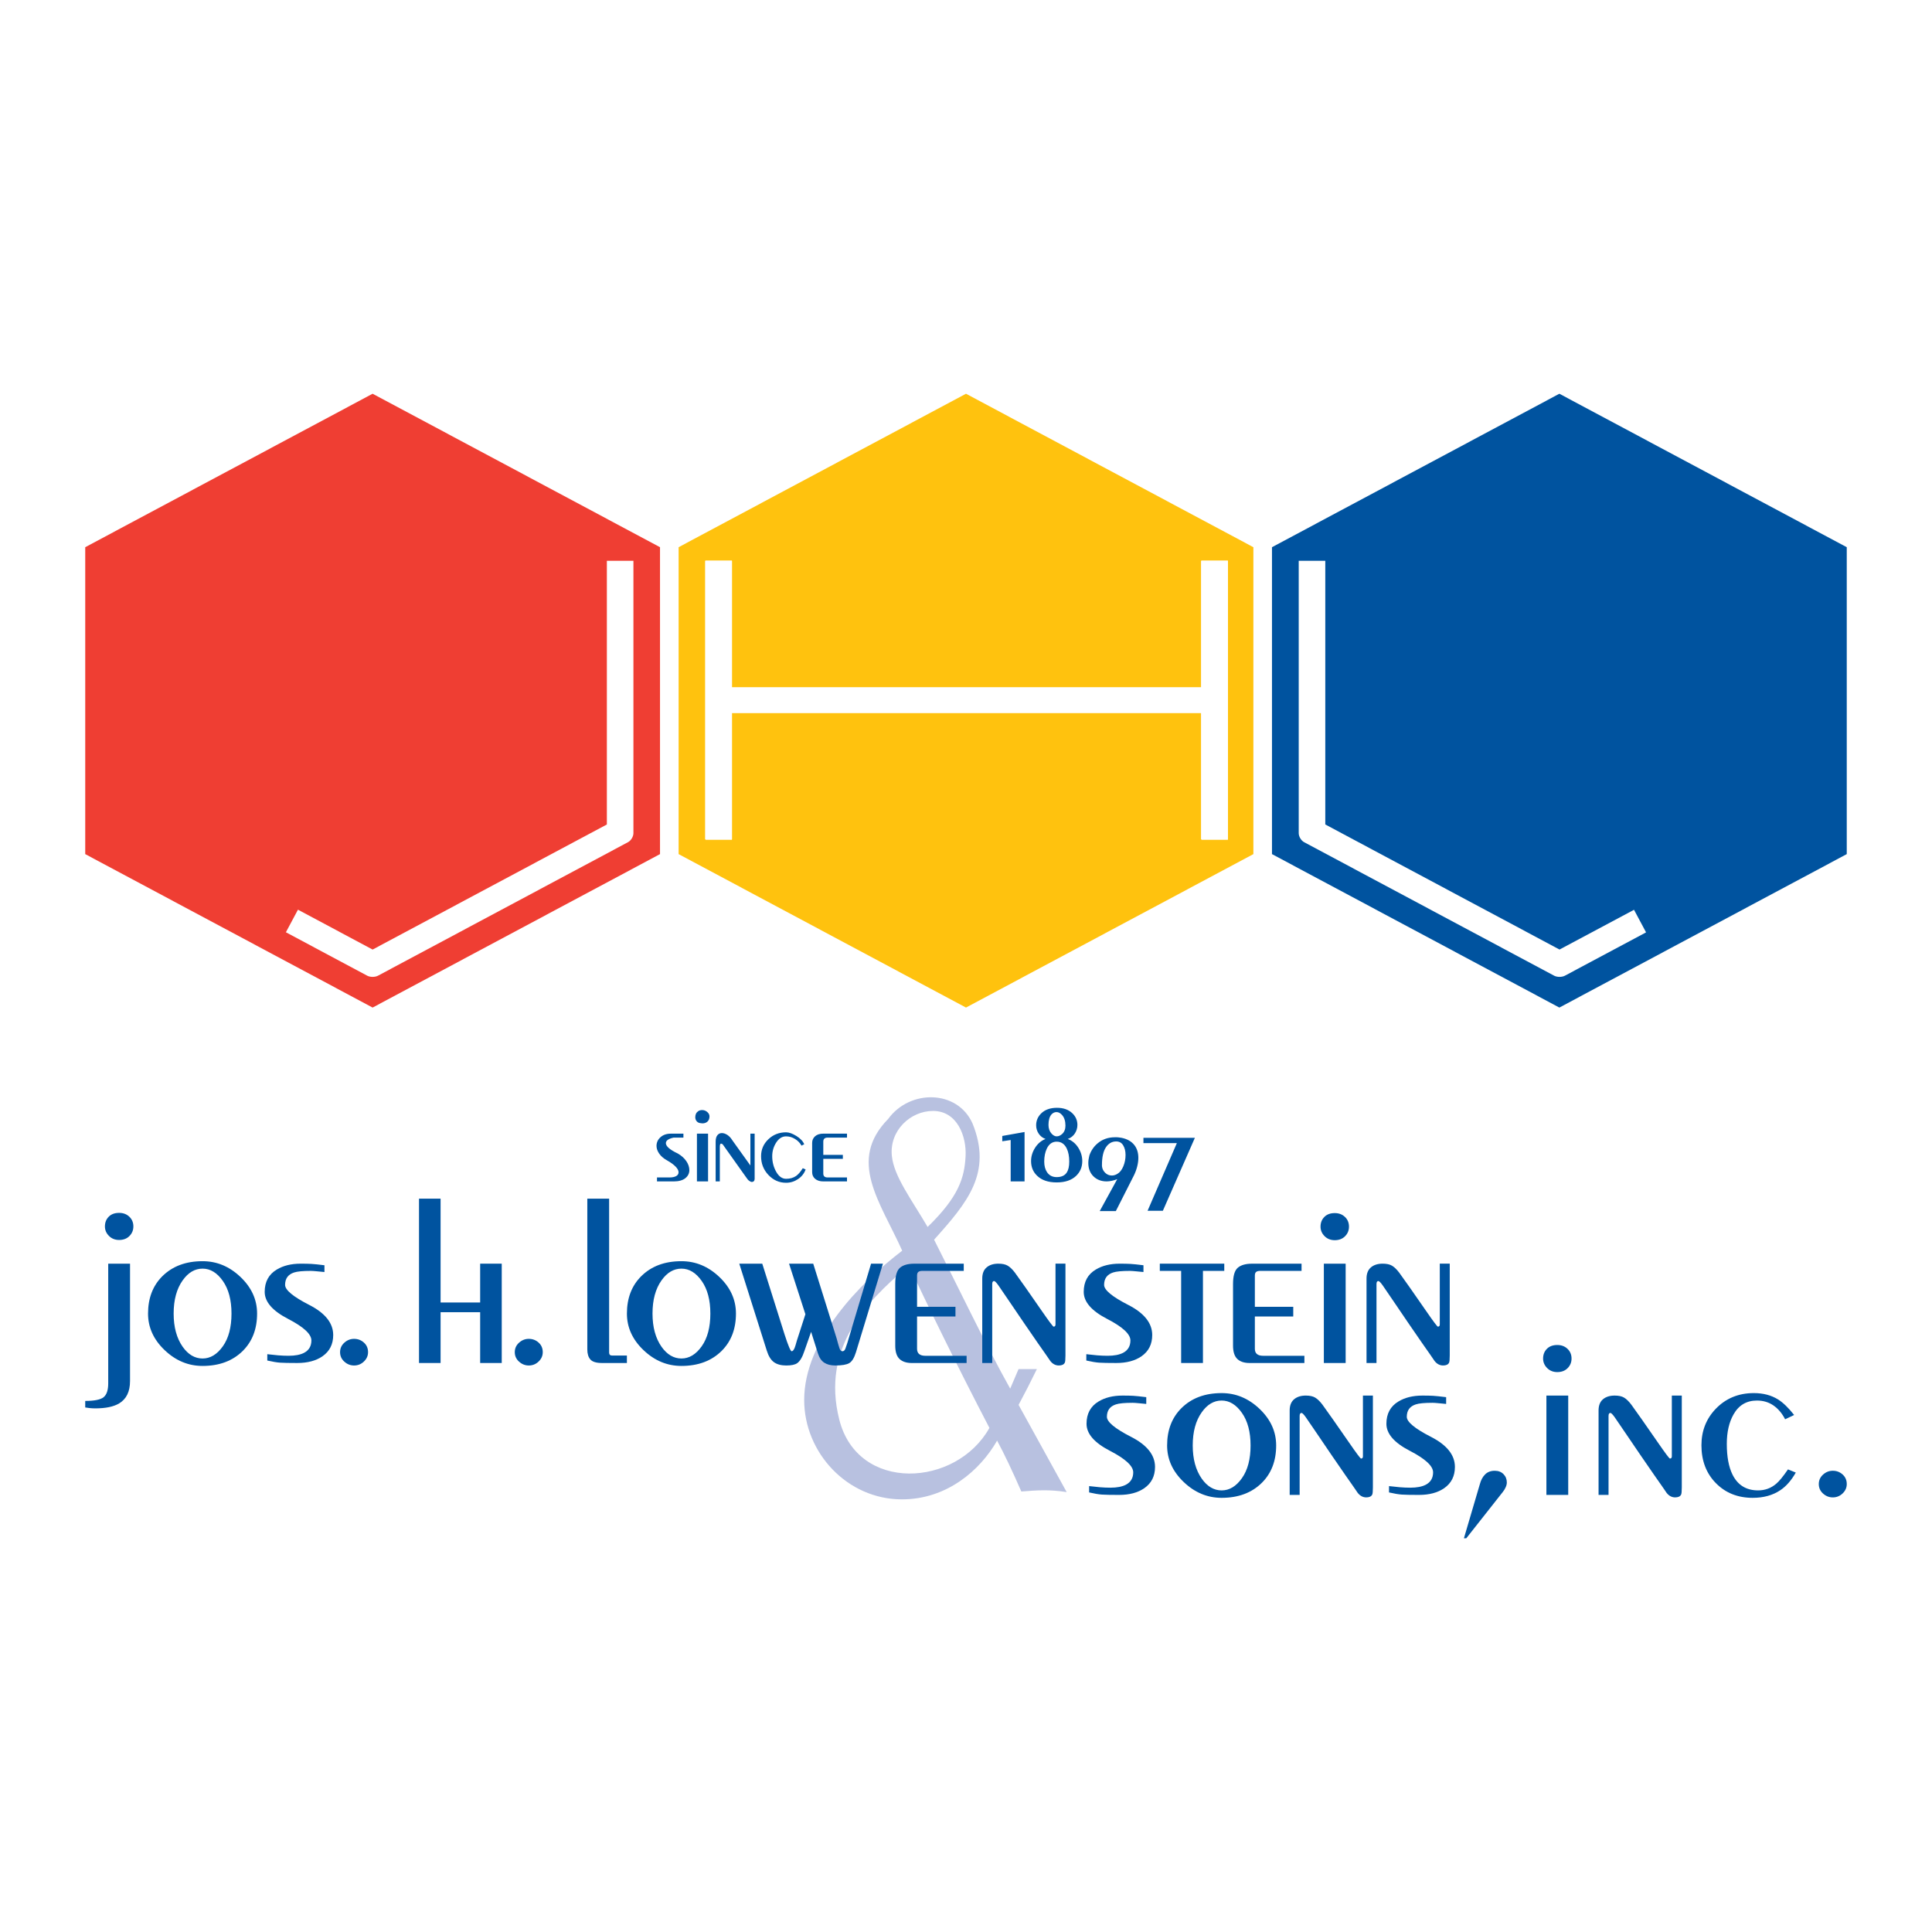 <?xml version="1.0" encoding="utf-8"?>
<!-- Generator: Adobe Illustrator 13.0.0, SVG Export Plug-In . SVG Version: 6.00 Build 14948)  -->
<!DOCTYPE svg PUBLIC "-//W3C//DTD SVG 1.0//EN" "http://www.w3.org/TR/2001/REC-SVG-20010904/DTD/svg10.dtd">
<svg version="1.0" id="Layer_1" xmlns="http://www.w3.org/2000/svg" xmlns:xlink="http://www.w3.org/1999/xlink" x="0px" y="0px"
	 width="192.756px" height="192.756px" viewBox="0 0 192.756 192.756" enable-background="new 0 0 192.756 192.756"
	 xml:space="preserve">
<g>
	<polygon fill-rule="evenodd" clip-rule="evenodd" fill="#FFFFFF" points="0,0 192.756,0 192.756,192.756 0,192.756 0,0 	"/>
	<polygon fill-rule="evenodd" clip-rule="evenodd" fill="#FFC20E" points="96.377,39.283 67.706,54.594 67.706,85.215 
		96.377,100.525 125.05,85.215 125.05,54.594 96.377,39.283 	"/>
	<polygon fill-rule="evenodd" clip-rule="evenodd" fill="#00539F" points="155.578,39.283 126.906,54.594 126.906,85.215 
		155.578,100.525 184.251,85.215 184.251,54.594 155.578,39.283 	"/>
	<path fill-rule="evenodd" clip-rule="evenodd" fill="#B8C1E0" d="M96.337,115.334c0.097-1.959-0.827-4.495-3.249-4.495
		c-2.261,0-4.361,1.965-4.108,4.481c0.207,2.055,1.958,4.342,3.568,7.094C95.648,119.405,96.229,117.511,96.337,115.334
		L96.337,115.334z M106.423,148.867c-1.69-0.267-2.874-0.193-4.525-0.06c-0.906-2.075-1.712-3.768-2.416-5.076
		c-1.691,2.956-5.002,5.861-9.498,5.861c-5.464,0-9.75-4.666-9.75-9.913c0-5.994,5.501-11.628,9.779-14.898
		c-2.213-4.923-5.483-8.976-1.397-13.147c2.162-2.97,6.896-2.925,8.408,0.443c2.006,4.934-0.502,7.9-3.829,11.606
		c2.233,4.397,5.171,10.545,7.592,14.861c0.278-0.634,0.556-1.284,0.835-1.951h1.829c-0.614,1.261-1.224,2.451-1.827,3.573
		L106.423,148.867L106.423,148.867z M90.357,126.533c-3.83,3.322-8.452,7.868-6.621,15.107c1.847,7.304,11.666,6.755,14.979,0.822
		c-3.061-5.86-6.3-12.485-8.045-16.242C90.575,126.316,90.474,126.417,90.357,126.533L90.357,126.533z"/>
	<path fill-rule="evenodd" clip-rule="evenodd" fill="#00539F" d="M10.798,126.076h2.175v11.713c0,1.052-0.362,1.794-1.088,2.229
		c-0.551,0.331-1.348,0.496-2.389,0.496c-0.189,0-0.382-0.012-0.579-0.033c-0.197-0.022-0.335-0.042-0.414-0.058v-0.652
		c0.915,0,1.526-0.124,1.833-0.372c0.307-0.247,0.461-0.71,0.461-1.385V126.076L10.798,126.076z M11.886,121.009
		c0.41,0,0.749,0.127,1.018,0.383c0.268,0.256,0.402,0.577,0.402,0.969c0,0.375-0.13,0.694-0.391,0.957
		c-0.26,0.263-0.603,0.394-1.029,0.394c-0.41,0-0.749-0.135-1.016-0.405c-0.269-0.27-0.402-0.585-0.402-0.945
		c0-0.392,0.126-0.713,0.378-0.969C11.098,121.136,11.444,121.009,11.886,121.009L11.886,121.009z"/>
	<path fill-rule="evenodd" clip-rule="evenodd" fill="#00539F" d="M20.211,125.829c1.419,0,2.68,0.525,3.784,1.576
		c1.104,1.052,1.655,2.268,1.655,3.649c0,1.531-0.473,2.77-1.419,3.717c-1.009,1.006-2.35,1.508-4.021,1.508
		c-1.419,0-2.681-0.524-3.784-1.576c-1.104-1.051-1.656-2.268-1.656-3.648c0-1.531,0.473-2.771,1.419-3.718
		C17.2,126.332,18.54,125.829,20.211,125.829L20.211,125.829z M20.211,126.572c-0.773,0-1.435,0.391-1.987,1.172
		c-0.599,0.84-0.899,1.943-0.899,3.311c0,1.352,0.3,2.455,0.899,3.311c0.552,0.781,1.214,1.172,1.987,1.172
		c0.772,0,1.446-0.406,2.022-1.217s0.863-1.9,0.863-3.266c0-1.352-0.288-2.436-0.863-3.255
		C21.658,126.981,20.984,126.572,20.211,126.572L20.211,126.572z"/>
	<path fill-rule="evenodd" clip-rule="evenodd" fill="#00539F" d="M26.668,135.74v-0.632c0.363,0.045,0.721,0.083,1.076,0.113
		c0.354,0.029,0.706,0.045,1.052,0.045c0.647,0,1.159-0.098,1.538-0.293c0.489-0.256,0.733-0.669,0.733-1.239
		c0-0.63-0.776-1.348-2.329-2.15c-1.553-0.803-2.33-1.701-2.33-2.691c0-1.007,0.403-1.75,1.207-2.23
		c0.646-0.391,1.442-0.586,2.389-0.586c0.426,0,0.776,0.008,1.053,0.023c0.275,0.015,0.713,0.06,1.312,0.135v0.676
		c-0.174-0.016-0.41-0.038-0.71-0.068c-0.299-0.029-0.512-0.045-0.638-0.045c-0.805,0-1.364,0.053-1.68,0.158
		c-0.599,0.195-0.898,0.608-0.898,1.239c0,0.51,0.8,1.175,2.4,1.993c1.601,0.817,2.4,1.82,2.4,3.007
		c0,0.917-0.354,1.621-1.064,2.117c-0.646,0.45-1.49,0.676-2.53,0.676c-0.805,0-1.372-0.011-1.704-0.034
		C27.614,135.931,27.188,135.859,26.668,135.74L26.668,135.74z"/>
	<path fill-rule="evenodd" clip-rule="evenodd" fill="#00539F" d="M33.929,134.906c0-0.375,0.143-0.691,0.426-0.946
		c0.283-0.255,0.606-0.383,0.97-0.383c0.378,0,0.706,0.124,0.981,0.372c0.276,0.247,0.415,0.566,0.415,0.957
		c0,0.36-0.138,0.672-0.415,0.935c-0.275,0.264-0.603,0.395-0.981,0.395c-0.363,0-0.687-0.128-0.97-0.383
		C34.071,135.598,33.929,135.281,33.929,134.906L33.929,134.906z"/>
	<polygon fill-rule="evenodd" clip-rule="evenodd" fill="#00539F" points="43.957,135.987 41.805,135.987 41.805,119.59 
		43.957,119.59 43.957,129.95 47.906,129.95 47.906,126.076 50.059,126.076 50.059,135.987 47.906,135.987 47.906,130.919 
		43.957,130.919 43.957,135.987 	"/>
	<path fill-rule="evenodd" clip-rule="evenodd" fill="#00539F" d="M51.36,134.906c0-0.375,0.142-0.691,0.426-0.946
		s0.607-0.383,0.97-0.383c0.378,0,0.706,0.124,0.981,0.372c0.276,0.247,0.414,0.566,0.414,0.957c0,0.36-0.138,0.672-0.414,0.935
		c-0.276,0.264-0.603,0.395-0.981,0.395c-0.363,0-0.686-0.128-0.97-0.383S51.36,135.281,51.36,134.906L51.36,134.906z"/>
	<path fill-rule="evenodd" clip-rule="evenodd" fill="#00539F" d="M58.597,119.59h2.176v15.361c0,0.195,0.102,0.293,0.307,0.293
		h1.466v0.743h-2.483c-0.568,0-0.954-0.116-1.159-0.35c-0.205-0.231-0.308-0.566-0.308-1.002V119.59L58.597,119.59z"/>
	<path fill-rule="evenodd" clip-rule="evenodd" fill="#00539F" d="M67.987,125.829c1.418,0,2.68,0.525,3.784,1.576
		c1.104,1.052,1.655,2.268,1.655,3.649c0,1.531-0.473,2.77-1.419,3.717c-1.009,1.006-2.35,1.508-4.02,1.508
		c-1.419,0-2.681-0.524-3.784-1.576c-1.104-1.051-1.656-2.268-1.656-3.648c0-1.531,0.473-2.771,1.419-3.718
		C64.975,126.332,66.315,125.829,67.987,125.829L67.987,125.829z M67.987,126.572c-0.773,0-1.435,0.391-1.987,1.172
		c-0.599,0.84-0.899,1.943-0.899,3.311c0,1.352,0.3,2.455,0.899,3.311c0.552,0.781,1.214,1.172,1.987,1.172
		c0.772,0,1.446-0.406,2.021-1.217s0.864-1.9,0.864-3.266c0-1.352-0.288-2.436-0.864-3.255
		C69.433,126.981,68.759,126.572,67.987,126.572L67.987,126.572z"/>
	<path fill-rule="evenodd" clip-rule="evenodd" fill="#00539F" d="M73.757,126.076h2.294l2.223,7.051
		c0.363,1.126,0.6,1.688,0.709,1.688c0.111,0,0.213-0.12,0.307-0.359c0.047-0.12,0.119-0.354,0.213-0.699l0.852-2.635l-1.632-5.046
		h2.413l2.342,7.479c0.11,0.421,0.201,0.736,0.271,0.945c0.071,0.211,0.169,0.315,0.296,0.315c0.142,0,0.245-0.094,0.307-0.28
		c0.063-0.188,0.126-0.373,0.189-0.553l2.366-7.906h1.183l-2.696,8.853c-0.174,0.556-0.395,0.912-0.663,1.07
		c-0.268,0.157-0.733,0.236-1.395,0.236c-0.442,0-0.804-0.091-1.088-0.271c-0.284-0.18-0.497-0.487-0.638-0.922l-0.686-2.164
		l-0.663,1.894c-0.205,0.63-0.449,1.044-0.733,1.238c-0.22,0.15-0.583,0.226-1.087,0.226c-0.505,0-0.911-0.109-1.218-0.326
		c-0.308-0.219-0.548-0.605-0.722-1.161L73.757,126.076L73.757,126.076z"/>
	<path fill-rule="evenodd" clip-rule="evenodd" fill="#00539F" d="M96.154,126.076v0.721h-4.138c-0.174,0-0.304,0.034-0.391,0.102
		c-0.087,0.068-0.13,0.192-0.13,0.372v3.108h3.832v0.969h-3.832v3.221c0,0.465,0.276,0.698,0.828,0.698h4.115v0.721h-5.463
		c-0.536,0-0.946-0.135-1.23-0.405s-0.426-0.713-0.426-1.329v-6.149c0-0.811,0.157-1.351,0.473-1.622
		c0.315-0.27,0.789-0.405,1.419-0.405H96.154L96.154,126.076z"/>
	<path fill-rule="evenodd" clip-rule="evenodd" fill="#00539F" d="M98.993,135.987h-0.994v-8.424c0-0.495,0.146-0.868,0.438-1.115
		c0.29-0.248,0.682-0.372,1.17-0.372c0.395,0,0.706,0.067,0.935,0.203c0.228,0.136,0.47,0.367,0.721,0.698
		c0.474,0.646,1.365,1.915,2.673,3.807c0.726,1.051,1.121,1.576,1.184,1.576c0.126,0,0.188-0.075,0.188-0.225v-6.06h0.993v9.168
		c0,0.391-0.023,0.63-0.07,0.72c-0.095,0.181-0.292,0.271-0.592,0.271c-0.331,0-0.615-0.15-0.852-0.451
		c-0.174-0.255-0.308-0.45-0.402-0.586l-0.852-1.216c-0.977-1.411-1.876-2.725-2.696-3.942c-0.693-1.021-1.103-1.621-1.229-1.801
		c-0.205-0.286-0.346-0.429-0.426-0.429c-0.126,0-0.188,0.098-0.188,0.293V135.987L98.993,135.987z"/>
	<path fill-rule="evenodd" clip-rule="evenodd" fill="#00539F" d="M108.382,135.74v-0.632c0.363,0.045,0.722,0.083,1.076,0.113
		c0.354,0.029,0.706,0.045,1.053,0.045c0.646,0,1.158-0.098,1.538-0.293c0.488-0.256,0.732-0.669,0.732-1.239
		c0-0.63-0.775-1.348-2.329-2.15s-2.329-1.701-2.329-2.691c0-1.007,0.401-1.75,1.205-2.23c0.646-0.391,1.443-0.586,2.389-0.586
		c0.427,0,0.777,0.008,1.054,0.023c0.274,0.015,0.713,0.06,1.312,0.135v0.676c-0.173-0.016-0.41-0.038-0.709-0.068
		c-0.3-0.029-0.514-0.045-0.639-0.045c-0.805,0-1.364,0.053-1.68,0.158c-0.599,0.195-0.898,0.608-0.898,1.239
		c0,0.51,0.8,1.175,2.4,1.993c1.601,0.817,2.4,1.82,2.4,3.007c0,0.917-0.354,1.621-1.063,2.117c-0.647,0.45-1.49,0.676-2.531,0.676
		c-0.805,0-1.372-0.011-1.703-0.034C109.328,135.931,108.902,135.859,108.382,135.74L108.382,135.74z"/>
	<polygon fill-rule="evenodd" clip-rule="evenodd" fill="#00539F" points="115.714,126.797 115.714,126.076 122.146,126.076 
		122.146,126.797 120.018,126.797 120.018,135.987 117.843,135.987 117.843,126.797 115.714,126.797 	"/>
	<path fill-rule="evenodd" clip-rule="evenodd" fill="#00539F" d="M129.856,126.076v0.721h-4.138c-0.173,0-0.304,0.034-0.39,0.102
		c-0.088,0.068-0.131,0.192-0.131,0.372v3.108h3.831v0.969h-3.831v3.221c0,0.465,0.276,0.698,0.827,0.698h4.116v0.721h-5.463
		c-0.538,0-0.946-0.135-1.231-0.405c-0.283-0.271-0.426-0.713-0.426-1.329v-6.149c0-0.811,0.158-1.351,0.474-1.622
		c0.315-0.27,0.788-0.405,1.419-0.405H129.856L129.856,126.076z"/>
	<path fill-rule="evenodd" clip-rule="evenodd" fill="#00539F" d="M134.256,135.987h-2.175v-9.911h2.175V135.987L134.256,135.987z
		 M133.169,121.03c0.41,0,0.749,0.129,1.017,0.384c0.269,0.256,0.402,0.578,0.402,0.969c0,0.375-0.13,0.694-0.391,0.957
		c-0.26,0.263-0.603,0.394-1.028,0.394c-0.411,0-0.75-0.135-1.018-0.404c-0.269-0.271-0.402-0.587-0.402-0.946
		c0-0.391,0.127-0.713,0.38-0.969C132.38,121.159,132.728,121.03,133.169,121.03L133.169,121.03z"/>
	<path fill-rule="evenodd" clip-rule="evenodd" fill="#00539F" d="M137.331,135.987h-0.993v-8.424c0-0.495,0.146-0.868,0.438-1.115
		c0.291-0.248,0.683-0.372,1.171-0.372c0.394,0,0.706,0.067,0.934,0.203c0.229,0.136,0.471,0.367,0.722,0.698
		c0.473,0.646,1.365,1.915,2.673,3.807c0.726,1.051,1.119,1.576,1.182,1.576c0.128,0,0.19-0.075,0.19-0.225v-6.06h0.993v9.168
		c0,0.391-0.023,0.63-0.071,0.72c-0.095,0.181-0.291,0.271-0.592,0.271c-0.33,0-0.615-0.15-0.852-0.451
		c-0.173-0.255-0.307-0.45-0.401-0.586l-0.852-1.216c-0.977-1.411-1.876-2.725-2.696-3.942c-0.693-1.021-1.103-1.621-1.229-1.801
		c-0.205-0.286-0.347-0.429-0.426-0.429c-0.126,0-0.189,0.098-0.189,0.293V135.987L137.331,135.987z"/>
	<path fill-rule="evenodd" clip-rule="evenodd" fill="#00539F" d="M108.662,148.9v-0.632c0.363,0.045,0.723,0.083,1.077,0.113
		c0.354,0.029,0.706,0.045,1.052,0.045c0.647,0,1.16-0.098,1.538-0.293c0.488-0.256,0.733-0.669,0.733-1.238
		c0-0.631-0.776-1.348-2.33-2.151c-1.553-0.803-2.329-1.701-2.329-2.691c0-1.007,0.401-1.75,1.206-2.23
		c0.646-0.391,1.443-0.586,2.389-0.586c0.426,0,0.776,0.008,1.053,0.022c0.275,0.016,0.713,0.061,1.312,0.136v0.676
		c-0.174-0.015-0.411-0.037-0.71-0.068c-0.3-0.029-0.512-0.045-0.639-0.045c-0.804,0-1.363,0.053-1.679,0.158
		c-0.6,0.195-0.899,0.608-0.899,1.239c0,0.509,0.801,1.175,2.4,1.993c1.602,0.817,2.401,1.82,2.401,3.006
		c0,0.918-0.354,1.622-1.063,2.118c-0.648,0.45-1.491,0.676-2.531,0.676c-0.805,0-1.371-0.012-1.704-0.034
		C109.609,149.091,109.184,149.02,108.662,148.9L108.662,148.9z"/>
	<path fill-rule="evenodd" clip-rule="evenodd" fill="#00539F" d="M121.884,138.989c1.419,0,2.681,0.525,3.784,1.576
		c1.104,1.052,1.655,2.267,1.655,3.649c0,1.531-0.473,2.77-1.419,3.717c-1.01,1.006-2.35,1.508-4.021,1.508
		c-1.419,0-2.681-0.524-3.783-1.576c-1.104-1.051-1.657-2.268-1.657-3.648c0-1.531,0.474-2.771,1.42-3.717
		C118.873,139.492,120.212,138.989,121.884,138.989L121.884,138.989z M121.884,139.732c-0.772,0-1.435,0.39-1.986,1.171
		c-0.6,0.841-0.899,1.944-0.899,3.312c0,1.352,0.3,2.455,0.899,3.311c0.552,0.781,1.214,1.172,1.986,1.172s1.446-0.406,2.021-1.217
		c0.576-0.811,0.864-1.899,0.864-3.266c0-1.352-0.288-2.437-0.864-3.255C123.33,140.142,122.656,139.732,121.884,139.732
		L121.884,139.732z"/>
	<path fill-rule="evenodd" clip-rule="evenodd" fill="#00539F" d="M129.665,149.147h-0.994v-8.424c0-0.496,0.147-0.868,0.439-1.115
		c0.292-0.248,0.681-0.372,1.169-0.372c0.396,0,0.707,0.067,0.936,0.203c0.228,0.136,0.469,0.367,0.721,0.698
		c0.473,0.646,1.364,1.915,2.674,3.807c0.724,1.051,1.119,1.576,1.182,1.576c0.126,0,0.188-0.075,0.188-0.225v-6.06h0.994v9.168
		c0,0.391-0.024,0.63-0.071,0.72c-0.095,0.181-0.292,0.271-0.59,0.271c-0.333,0-0.616-0.151-0.854-0.451
		c-0.173-0.255-0.307-0.45-0.402-0.586l-0.851-1.216c-0.978-1.411-1.876-2.725-2.695-3.941c-0.695-1.021-1.104-1.621-1.231-1.802
		c-0.203-0.286-0.346-0.429-0.424-0.429c-0.127,0-0.19,0.098-0.19,0.293V149.147L129.665,149.147z"/>
	<path fill-rule="evenodd" clip-rule="evenodd" fill="#00539F" d="M138.581,148.9v-0.632c0.363,0.045,0.722,0.083,1.078,0.113
		c0.354,0.029,0.704,0.045,1.051,0.045c0.647,0,1.159-0.098,1.538-0.293c0.488-0.256,0.732-0.669,0.732-1.238
		c0-0.631-0.776-1.348-2.329-2.151c-1.554-0.803-2.33-1.701-2.33-2.691c0-1.007,0.402-1.75,1.206-2.23
		c0.646-0.391,1.443-0.586,2.39-0.586c0.426,0,0.776,0.008,1.053,0.022c0.274,0.016,0.713,0.061,1.312,0.136v0.676
		c-0.173-0.015-0.41-0.037-0.709-0.068c-0.3-0.029-0.512-0.045-0.64-0.045c-0.804,0-1.363,0.053-1.679,0.158
		c-0.599,0.195-0.898,0.608-0.898,1.239c0,0.509,0.801,1.175,2.4,1.993c1.601,0.817,2.401,1.82,2.401,3.006
		c0,0.918-0.355,1.622-1.064,2.118c-0.646,0.45-1.49,0.676-2.53,0.676c-0.805,0-1.372-0.012-1.704-0.034
		C139.527,149.091,139.102,149.02,138.581,148.9L138.581,148.9z"/>
	<path fill-rule="evenodd" clip-rule="evenodd" fill="#00539F" d="M146.293,153.473h-0.238l1.586-5.384
		c0.11-0.42,0.287-0.751,0.532-0.991c0.244-0.24,0.563-0.36,0.957-0.36c0.363,0,0.655,0.112,0.875,0.338
		c0.221,0.225,0.331,0.503,0.331,0.834c0,0.148-0.039,0.312-0.119,0.483c-0.078,0.173-0.173,0.327-0.283,0.462L146.293,153.473
		L146.293,153.473z"/>
	<path fill-rule="evenodd" clip-rule="evenodd" fill="#00539F" d="M156.462,149.147h-2.177v-9.911h2.177V149.147L156.462,149.147z
		 M155.373,134.191c0.41,0,0.749,0.127,1.018,0.383c0.268,0.255,0.402,0.578,0.402,0.969c0,0.375-0.13,0.694-0.39,0.957
		c-0.262,0.263-0.604,0.394-1.03,0.394c-0.408,0-0.748-0.134-1.016-0.404c-0.269-0.271-0.402-0.587-0.402-0.946
		c0-0.391,0.125-0.714,0.378-0.969C154.585,134.318,154.932,134.191,155.373,134.191L155.373,134.191z"/>
	<path fill-rule="evenodd" clip-rule="evenodd" fill="#00539F" d="M160.483,149.147h-0.994v-8.424c0-0.496,0.146-0.868,0.437-1.115
		c0.292-0.248,0.683-0.372,1.171-0.372c0.396,0,0.707,0.067,0.936,0.203c0.228,0.136,0.469,0.367,0.72,0.698
		c0.473,0.646,1.365,1.915,2.673,3.807c0.726,1.051,1.12,1.576,1.183,1.576c0.127,0,0.189-0.075,0.189-0.225v-6.06h0.994v9.168
		c0,0.391-0.023,0.63-0.071,0.72c-0.095,0.181-0.292,0.271-0.592,0.271c-0.331,0-0.614-0.151-0.852-0.451
		c-0.173-0.255-0.308-0.45-0.401-0.586l-0.852-1.216c-0.978-1.411-1.876-2.725-2.697-3.941c-0.693-1.021-1.102-1.621-1.229-1.802
		c-0.205-0.286-0.347-0.429-0.426-0.429c-0.125,0-0.188,0.098-0.188,0.293V149.147L160.483,149.147z"/>
	<path fill-rule="evenodd" clip-rule="evenodd" fill="#00539F" d="M179.001,141.174l-0.898,0.428
		c-0.3-0.586-0.687-1.043-1.158-1.374c-0.474-0.33-1.026-0.495-1.655-0.495c-1.041,0-1.821,0.465-2.342,1.396
		c-0.441,0.781-0.664,1.757-0.664,2.928c0,1.277,0.19,2.297,0.568,3.063c0.521,1.052,1.372,1.577,2.555,1.577
		c0.693,0,1.301-0.226,1.821-0.676c0.3-0.256,0.687-0.729,1.158-1.419l0.781,0.315c-0.442,0.78-0.954,1.366-1.538,1.757
		c-0.757,0.511-1.679,0.765-2.766,0.765c-1.482,0-2.705-0.487-3.667-1.464c-0.962-0.976-1.443-2.237-1.443-3.783
		c0-1.427,0.474-2.636,1.42-3.627c1.009-1.051,2.279-1.576,3.808-1.576c0.931,0,1.734,0.211,2.412,0.631
		C177.897,139.935,178.434,140.453,179.001,141.174L179.001,141.174z"/>
	<path fill-rule="evenodd" clip-rule="evenodd" fill="#00539F" d="M181.461,148.066c0-0.375,0.142-0.69,0.425-0.946
		c0.283-0.255,0.607-0.383,0.971-0.383c0.378,0,0.706,0.124,0.98,0.371c0.276,0.249,0.415,0.567,0.415,0.958
		c0,0.36-0.139,0.671-0.415,0.935c-0.274,0.263-0.603,0.395-0.98,0.395c-0.363,0-0.688-0.128-0.971-0.383
		C181.603,148.757,181.461,148.441,181.461,148.066L181.461,148.066z"/>
	<path fill-rule="evenodd" clip-rule="evenodd" fill="#00539F" d="M66.518,115.752c-0.331-0.188-0.583-0.41-0.757-0.665
		c-0.173-0.255-0.26-0.507-0.26-0.755c0-0.345,0.132-0.637,0.396-0.872c0.264-0.237,0.609-0.355,1.035-0.355h1.253v0.395h-0.981
		c-0.513,0.112-0.769,0.296-0.769,0.551c0,0.315,0.398,0.662,1.194,1.037c0.363,0.21,0.645,0.464,0.846,0.761
		c0.201,0.296,0.301,0.595,0.301,0.895c0,0.322-0.134,0.591-0.401,0.806c-0.269,0.214-0.659,0.321-1.171,0.321h-1.656v-0.396h1.242
		c0.283,0,0.506-0.045,0.668-0.134c0.162-0.091,0.242-0.219,0.242-0.384c0-0.164-0.091-0.345-0.272-0.54
		C67.223,116.198,66.92,115.977,66.518,115.752L66.518,115.752z M69.817,112.046c-0.142-0.03-0.252-0.1-0.331-0.208
		c-0.079-0.108-0.119-0.234-0.119-0.378c0-0.27,0.103-0.473,0.308-0.608c0.103-0.067,0.229-0.101,0.378-0.101
		c0.189,0,0.358,0.063,0.508,0.19c0.15,0.128,0.225,0.275,0.225,0.44c0,0.218-0.065,0.388-0.195,0.512
		c-0.13,0.124-0.302,0.186-0.514,0.186L69.817,112.046L69.817,112.046z M69.533,117.869v-4.765h1.111v4.765H69.533L69.533,117.869z
		 M71.816,114.434v3.436h-0.415v-3.965c0-0.285,0.057-0.499,0.172-0.643c0.114-0.143,0.262-0.214,0.443-0.214
		c0.182,0,0.367,0.062,0.556,0.186c0.188,0.125,0.354,0.303,0.496,0.536l1.798,2.51v-3.175h0.425v4.505
		c0,0.098-0.026,0.174-0.077,0.231c-0.051,0.056-0.117,0.083-0.195,0.083s-0.17-0.036-0.272-0.111
		c-0.102-0.075-0.201-0.188-0.295-0.339l-2.354-3.311c-0.016-0.015-0.042-0.027-0.078-0.039c-0.035-0.011-0.061-0.021-0.077-0.028
		C71.859,114.096,71.816,114.208,71.816,114.434L71.816,114.434z M80.094,116.551l0.284,0.124c-0.142,0.397-0.395,0.719-0.757,0.963
		c-0.362,0.243-0.76,0.367-1.194,0.367c-0.686,0-1.273-0.261-1.762-0.778s-0.733-1.142-0.733-1.87c0-0.667,0.243-1.232,0.728-1.694
		s1.074-0.692,1.768-0.692c0.292,0,0.634,0.122,1.029,0.366s0.654,0.52,0.78,0.827l-0.271,0.136
		c-0.15-0.271-0.365-0.492-0.645-0.664c-0.28-0.174-0.577-0.261-0.893-0.261c-0.394,0-0.724,0.207-0.988,0.62
		c-0.264,0.413-0.396,0.867-0.396,1.362c0,0.564,0.132,1.08,0.396,1.55c0.264,0.469,0.594,0.703,0.988,0.703
		s0.725-0.094,0.993-0.281C79.641,117.178,79.865,116.918,80.094,116.551L80.094,116.551z M81.028,114.027
		c0-0.27,0.099-0.491,0.296-0.664s0.469-0.259,0.816-0.259h2.365v0.395h-1.939c-0.284,0-0.426,0.136-0.426,0.405v1.317h1.951v0.395
		H82.14v1.464c0,0.263,0.142,0.394,0.426,0.394h1.939v0.396H82.14c-0.339,0-0.609-0.086-0.81-0.254
		c-0.201-0.169-0.302-0.393-0.302-0.67V114.027L81.028,114.027z M99.997,113.335l2.223-0.395v4.929h-1.385v-4.129l-0.838,0.125
		V113.335L99.997,113.335z M105.425,113.904c-0.435,0-0.761,0.229-0.981,0.687c-0.174,0.367-0.261,0.8-0.261,1.295
		c0,0.436,0.095,0.792,0.283,1.07c0.222,0.323,0.54,0.484,0.959,0.484c0.48,0,0.819-0.158,1.017-0.474
		c0.157-0.247,0.236-0.607,0.236-1.081c0-0.518-0.082-0.949-0.248-1.295C106.209,114.133,105.874,113.904,105.425,113.904
		L105.425,113.904z M105.425,117.97c-0.845,0-1.495-0.221-1.951-0.664c-0.402-0.383-0.604-0.872-0.604-1.465
		c0-0.465,0.134-0.908,0.402-1.329c0.269-0.42,0.614-0.713,1.04-0.877c-0.291-0.105-0.521-0.284-0.686-0.536
		c-0.166-0.251-0.249-0.527-0.249-0.828c0-0.465,0.17-0.862,0.509-1.193c0.378-0.367,0.902-0.552,1.573-0.552
		c0.639,0,1.146,0.181,1.525,0.54c0.339,0.323,0.509,0.714,0.509,1.172c0,0.3-0.083,0.58-0.248,0.839
		c-0.166,0.26-0.403,0.445-0.711,0.559c0.435,0.164,0.783,0.455,1.048,0.872c0.263,0.417,0.396,0.861,0.396,1.334
		c0,0.586-0.2,1.074-0.603,1.465C106.918,117.749,106.268,117.97,105.425,117.97L105.425,117.97z M105.412,110.953
		c-0.197,0-0.365,0.079-0.508,0.237c-0.197,0.225-0.296,0.573-0.296,1.047c0,0.354,0.104,0.642,0.308,0.867
		c0.165,0.18,0.336,0.27,0.509,0.27c0.188,0,0.369-0.078,0.544-0.235c0.221-0.203,0.331-0.48,0.331-0.834
		c0-0.458-0.114-0.814-0.344-1.069C105.783,111.047,105.602,110.953,105.412,110.953L105.412,110.953z M111.467,117.644
		c-0.165,0.067-0.342,0.122-0.531,0.163s-0.363,0.062-0.521,0.062c-0.536,0-0.976-0.168-1.317-0.501
		c-0.343-0.335-0.516-0.78-0.516-1.336c0-0.239,0.037-0.491,0.106-0.754c0.166-0.48,0.435-0.879,0.806-1.193
		c0.48-0.413,1.06-0.62,1.737-0.62c0.078,0,0.152,0,0.22,0s0.219,0.019,0.455,0.057c0.56,0.113,0.985,0.356,1.276,0.731
		c0.262,0.338,0.391,0.763,0.391,1.273c0,0.263-0.037,0.544-0.112,0.845c-0.074,0.301-0.183,0.596-0.325,0.889l-1.809,3.571h-1.609
		L111.467,117.644L111.467,117.644z M111.467,117.125c-0.094,0.053-0.185,0.093-0.271,0.118c-0.087,0.027-0.178,0.039-0.271,0.039
		c-0.253,0-0.474-0.092-0.663-0.275c-0.188-0.184-0.296-0.406-0.319-0.671v-0.111c0-0.773,0.131-1.358,0.391-1.752
		s0.604-0.591,1.028-0.591c0.309,0,0.541,0.129,0.698,0.389c0.157,0.259,0.236,0.579,0.236,0.963c0,0.398-0.074,0.776-0.225,1.138
		C111.92,116.731,111.72,116.983,111.467,117.125L111.467,117.125z M117.415,114.05h-3.334v-0.528h5.132l-3.193,7.275h-1.525
		L117.415,114.05L117.415,114.05z"/>
	<polygon fill-rule="evenodd" clip-rule="evenodd" fill="#EF3E33" points="37.176,39.283 8.504,54.594 8.504,85.215 37.176,100.525 
		65.849,85.215 65.849,54.594 37.176,39.283 	"/>
	<polygon fill-rule="evenodd" clip-rule="evenodd" fill="#FFFFFF" points="119.854,68.592 117.528,68.592 73.023,68.592 
		73.023,55.95 70.373,55.95 70.373,83.736 70.415,83.759 73.023,83.759 73.023,82.258 73.023,71.117 119.854,71.117 119.854,83.736 
		119.897,83.759 122.506,83.759 122.506,82.258 122.506,55.95 119.854,55.95 119.854,68.592 	"/>
	<polygon fill-rule="evenodd" clip-rule="evenodd" fill="#FFFFFF" points="122.506,82.258 122.506,83.759 119.897,83.759 
		119.854,83.736 119.854,71.117 73.023,71.117 73.023,82.258 73.023,83.759 70.415,83.759 70.373,83.736 70.373,55.95 73.023,55.95 
		73.023,68.592 117.528,68.592 119.854,68.592 119.854,55.95 122.506,55.95 122.506,82.258 	"/>
	<polygon fill-rule="evenodd" clip-rule="evenodd" fill="#FFFFFF" points="119.854,68.592 73.023,68.592 73.023,55.95 70.373,55.95 
		70.373,83.736 70.415,83.759 73.023,83.759 73.023,71.117 119.854,71.117 119.854,83.736 119.897,83.759 122.506,83.759 
		122.506,55.95 119.854,55.95 119.854,68.592 	"/>
	<path fill-rule="evenodd" clip-rule="evenodd" fill="#FFFFFF" d="M60.547,55.95v26.307l-23.371,12.48l-7.449-3.978l-1.203,2.253
		l8.115,4.334c0.295,0.156,0.777,0.156,1.072,0l24.95-13.324c0.295-0.157,0.536-0.56,0.536-0.894V55.95H60.547L60.547,55.95z"/>
	<path fill-rule="evenodd" clip-rule="evenodd" fill="#FFFFFF" d="M164.228,93.022l-1.203-2.252l-7.43,3.967l-23.371-12.48V55.95
		h-2.65v27.178c0,0.334,0.241,0.737,0.535,0.894l24.95,13.324c0.295,0.156,0.778,0.156,1.072,0L164.228,93.022L164.228,93.022z"/>
</g>
</svg>
